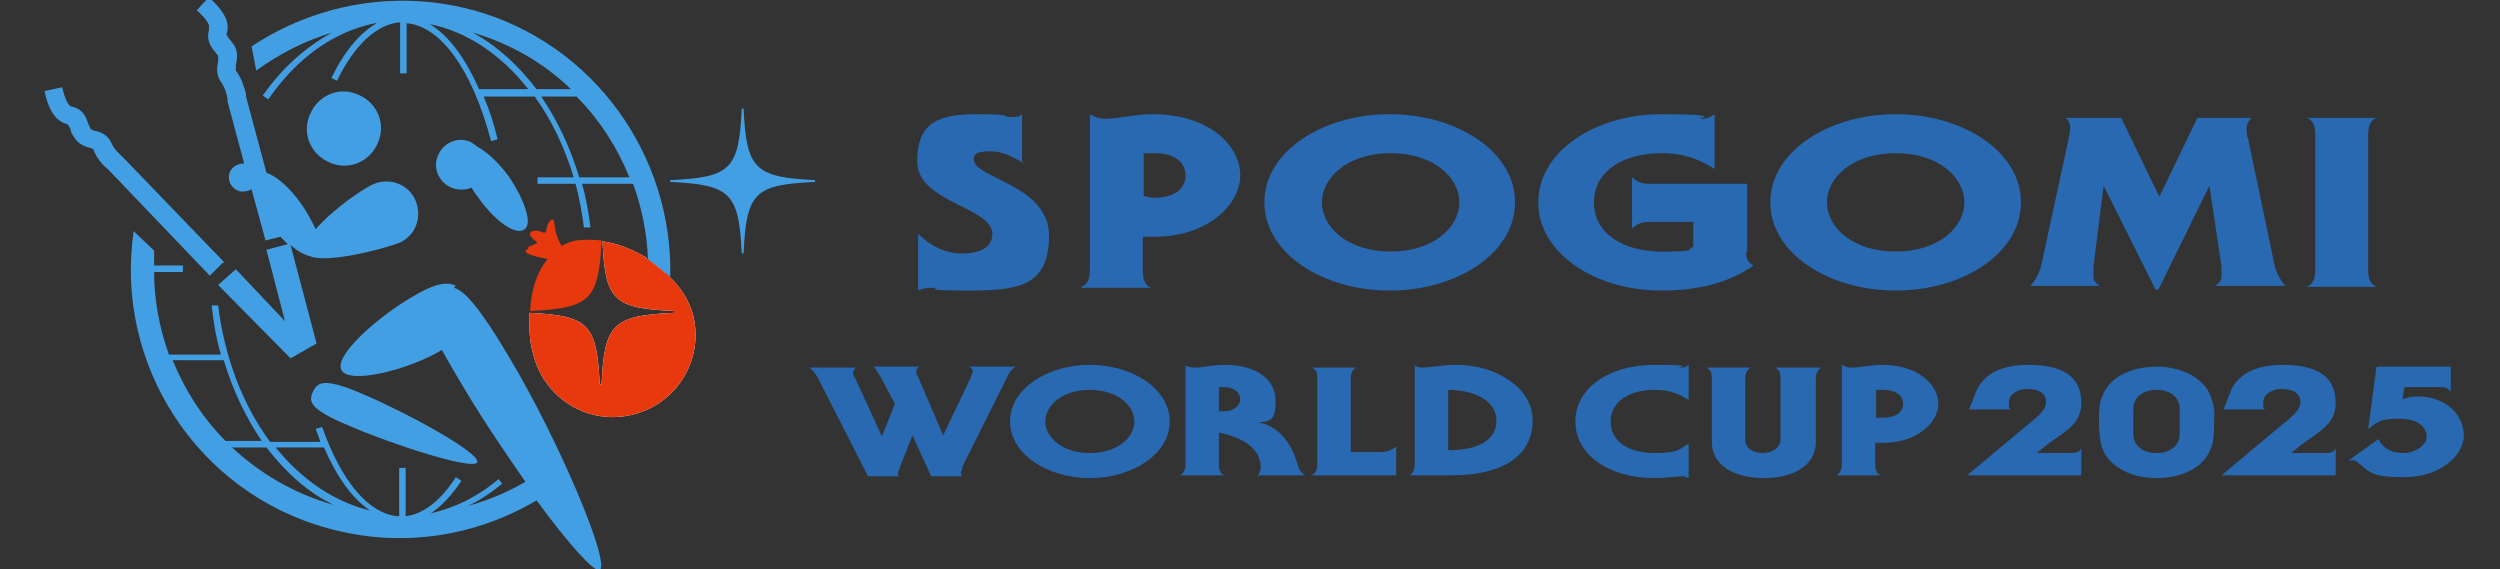 <?xml version="1.0" encoding="UTF-8"?>
<svg xmlns="http://www.w3.org/2000/svg" version="1.1" viewBox="0 0 269.3 61.3">
  <rect x="0" y="0" width="269.3" height="61.3" fill="#333333" stroke="none"/>
  <defs>
    <style>
      .cls-1 {
        fill: #2869b1;
      }

      .cls-2 {
        fill: #439fe3;
      }

      .cls-3 {
        fill: #fff;
      }

      .cls-4 {
        fill: #e8380d;
      }
    </style>
  </defs>
  <!-- Generator: Adobe Illustrator 28.7.1, SVG Export Plug-In . SVG Version: 1.2.0 Build 142)  -->
  <g>
    <g id="_レイヤー_1" data-name="レイヤー_1">
      <g id="_レイヤー_1-2" data-name="_レイヤー_1">
        <g>
          <path class="cls-2" d="M40.7,15.4c.9-2,0-4.3-2.1-5.2-2-.9-4.3,0-5.2,2.1-.9,2,0,4.3,2.1,5.2,2,.9,4.3,0,5.2-2.1"/>
          <path class="cls-2" d="M51.4,15.8c-.2-.2-.4-.3-.7-.5-1.3-.6-2.9,0-3.5,1.4-.6,1.3,0,2.9,1.4,3.5.7.3,1.6.3,2.2,0,.2.4.5.8.8,1.2,1.8,2.5,4,4,4.9,3.3.9-.6,0-3.2-1.7-5.7-1.1-1.5-2.4-2.7-3.4-3.2"/>
          <path class="cls-2" d="M49.1,30.8c-.9-.5-2.3-.3-4.9,1.3-3.7,2.2-8.3,6.3-7.4,7.8.9,1.5,7.1,0,10.8-2.2h0c.6,1.1,1.3,2.3,2.2,3.8,2,3.4,4.5,7.1,6.8,10.4-1.9,1.1-4,2-6.2,2.6,1.3-.6,2.6-1.5,3.7-2.4l-.4-.5c-2.2,1.9-4.7,3.1-7.3,3.7,1.2-.8,2.3-2,3.3-3.5l-.6-.4c-1.6,2.5-3.5,4-5.4,4.2v-5.2h-.7v5.2h-.2c-3.1-.3-6-3.7-8.1-9.6l-.7.2c.2.5.4,1,.5,1.4h-5.4c-2.9-3.9-4.9-9-5.6-14.7h-.7c.2,1.9.5,3.6,1,5.3h-5.6c-1-2.8-1.6-5.8-1.6-8.9h3.1v-.7h-3.1v-1.6l-2.2-2.1c-2.1,14.2,6.7,28.1,20.9,32,7.9,2.2,15.9.9,22.5-3,3.3,4.5,6.2,7.8,6.8,7.5,1.2-.7-4.4-14-9.8-23-3.2-5.4-4.8-7.1-5.9-7.4M34.9,48.2c1.4,3.2,3.1,5.6,5,6.8-3.8-.9-7.4-3.3-10.2-6.8h5.2ZM24.1,38.8c1,3.3,2.4,6.2,4.1,8.7h-3.9c-2.5-2.5-4.4-5.5-5.7-8.7,0,0,5.5,0,5.5,0ZM25,48.2h3.7c2.1,2.7,4.5,4.9,7.3,6.2-4.3-1.2-8-3.4-11-6.2"/>
          <path class="cls-2" d="M33.7,42.2c-.4,1-.6,1.8,4,3.7,4.6,2,13.3,4.8,13.7,3.9.4-1-7.7-5.4-12.2-7.3-4.6-2-5-1.2-5.5-.3"/>
          <path class="cls-2" d="M80.1,11.7h-.2c-.3,6.6-1.2,7.4-7.7,7.7v.2c6.5.3,7.4,1.2,7.7,7.7h.2c.3-6.6,1.2-7.4,7.7-7.7v-.2c-6.5-.3-7.4-1.2-7.7-7.7"/>
          <path class="cls-2" d="M24.2,28.3l-10.8-11.2s-.1-.1-.2-.2c-.4-.4-.9-.8-1.2-1.5-.4-.9-1.2-1.2-1.7-1.3-.3,0-.5-.2-.6-.3,0-.1-.1-.3-.2-.5-.2-.6-.5-1.5-1.7-1.8-.3,0-.7-.4-1.1-2.1l-1.9.4c.3,1.5.9,3.2,2.5,3.6,0,0,0,0,.3.5,0,.3.2.6.4.9.4.7,1.2,1,1.6,1.1.4.1.5.2.5.3.4,1,1.1,1.7,1.6,2.1l10.9,11.4,1.4-1.4h.2Z"/>
          <path class="cls-2" d="M22.5,3.3c-.3,1.1.3,1.9.7,2.3.1.2.2.3.3.4v.6c-.1.5-.3,1.4.3,2.2.4.6.6,1.2.7,1.8v.3l1.8,6.7c-.7,0-1.4.4-1.6,1.1-.2.8.2,1.6,1.1,1.9.4.1.9,0,1.3-.2l1.5,5.5,1.6-.4.8.8-2.3.6,2,7.7-5.3-5.6-1.9,1.7,7.8,7.9,2.8-1.6-2.8-10.6c.8.7,1.6,1.1,2.1,1.2,1.9.8,7.9-.8,9.5-1.4,1.8-.7,2.6-2.7,1.9-4.5-.7-1.8-2.7-2.6-4.5-1.9-1.2.5-4.5,2.8-6.3,4.9-.4-.9-.9-1.8-1.6-2.8-1.2-1.7-2.6-2.9-3.7-3.3l-2.2-8.2v-.3c-.2-.6-.4-1.6-1.1-2.5v-.6c.1-.5.3-1.2-.1-2-.2-.3-.4-.6-.6-.8q-.3-.4-.3-.5c.5-1.5-.6-2.8-1.9-4l-1.3,1.4c1.3,1.2,1.4,1.7,1.3,1.9"/>
          <path class="cls-4" d="M56.9,26.8c-.9.4.5.8,2.1,1.1-1.2,1.4-1.8,3.5-1.9,5.6,6.5-.3,7.4-1.2,7.7-7.6-.9-.1-1.8-.1-2.7,0-.6.1-1.1.3-1.6.6-.6-1-.7-1.8-.8-2.5,0-.8-.7-.1-.8.5s0,.7-.8.4c-.8-.2-1.4.2-.7.8.7.6.6.4-.5.9"/>
          <path class="cls-2" d="M72.2,29.8c.3-13-8.2-25.1-21.2-28.7-8.5-2.3-17.1-.6-23.9,3.9l.5,2.6c2.5-1.8,5.2-3.2,8.2-4.1-2.8,1.5-5.4,3.8-7.5,6.8l.6.4c3.1-4.5,7.1-7.3,11.5-8.2h.2c-1.8,1-3.5,3-4.9,5.9l.6.3c1.9-3.9,4.3-6.1,6.8-6.3v5.5h.7V2.5c3.7.3,7.1,5.1,9.1,12.7l.7-.2c-.4-1.7-.9-3.2-1.5-4.6h5.5c1.8,2.5,3.2,5.4,4.2,8.7h-3.9v.7h4.1c.4,1.5.7,3.1.9,4.7h.7c-.2-1.7-.5-3.3-.9-4.7h5.5c.9,2.5,1.5,5.3,1.6,8.1l2.4,1.9ZM61.4,9.6h-3.6c-2-2.6-4.3-4.7-6.9-6.1,4.1,1.2,7.7,3.3,10.6,6.1M51.6,9.6c-1.5-3.4-3.3-5.8-5.3-7,4,.8,7.7,3.3,10.6,7h-5.3ZM62.4,19.1c-1-3.3-2.4-6.2-4.1-8.7h3.8c2.5,2.5,4.4,5.5,5.7,8.7h-5.5,0Z"/>
          <path class="cls-3" d="M69.7,27.8c-1.5-.9-3.2-1.6-4.8-1.8.3,6.4,1.2,7.2,7.7,7.5v.2c-6.6.3-7.5,1.2-7.8,7.7h-.2c-.3-6.5-1.2-7.4-7.6-7.7,0,1.4,0,2.9.4,4.3,1.1,4.8,5.8,7.8,10.6,6.7,4.8-1.1,7.8-5.8,6.7-10.6-.4-1.6-1.3-3.1-2.7-4.4-.4-.4-1.7-1.4-2.4-1.9"/>
          <path class="cls-1" d="M110.3,17.6c-.9-.5-2-1.3-3.7-1.3s-1.7.5-1.7.9c0,2,8.1,2.7,8.1,8.2s-3.4,5.9-8.8,5.9-2.6-.3-3.7-.3-1.3.2-1.6.3v-6.1c1.3,1.2,2.7,2.1,4.8,2.1s3.2-.8,3.2-2.1c0-2.9-8.1-3.4-8.1-7.8s2.5-5.1,6.6-5.1,2.4.3,3.4.3.9,0,1.3-.3h0v5.2h.2Z"/>
          <path class="cls-1" d="M116.5,30.9c.7-.3.9-.9.9-1.9V12.3c.5.3,1.1.5,1.7.5,1.1,0,3.3-.5,5-.5,6.2,0,9.5,3.4,9.5,6.6s-3.6,6.6-9.2,6.6-.9,0-1.3,0v3.6c0,1,.2,1.6.9,1.9h-7.5ZM123.2,21.1c.3.1.7.2,1.1.2,2,0,3.4-.8,3.4-2.4s-1.4-2.4-3.4-2.4-.8,0-1.1.2c0,0,0,4.4,0,4.4Z"/>
          <path class="cls-1" d="M163.2,21.8c0,5.5-6.3,9.5-13.5,9.5s-13.5-4-13.5-9.5,6.3-9.5,13.5-9.5,13.5,4,13.5,9.5M142.4,21.8c0,2.7,2.8,5.3,7.4,5.3s7.4-2.6,7.4-5.3-2.8-5.3-7.4-5.3-7.4,2.6-7.4,5.3"/>
          <path class="cls-1" d="M188.1,27c0,.9.1,1.2.8,1.6-2.6,1.8-5.8,2.7-9.9,2.7-7.3,0-13.3-4.1-13.3-9.5s6-9.5,13.3-9.5,3.5.5,4.2.5,1.1-.2,1.5-.5v5.9c-1.6-1-3.2-1.7-5.7-1.7-4.1,0-7.3,1.9-7.3,5.3s3.2,5.3,7.3,5.3,2.5-.2,3.4-.5v-2.7h-4.8c-.9,0-1.3.3-1.8.7v-5.5c.5.4.9.7,1.8.7h10.6v7.3h-.1Z"/>
          <path class="cls-1" d="M217.7,21.8c0,5.5-6.3,9.5-13.5,9.5s-13.5-4-13.5-9.5,6.3-9.5,13.5-9.5,13.5,4,13.5,9.5M196.8,21.8c0,2.7,2.8,5.3,7.4,5.3s7.4-2.6,7.4-5.3-2.8-5.3-7.4-5.3-7.4,2.6-7.4,5.3"/>
          <path class="cls-1" d="M232.5,21.4h0l4.2-8.7h5.8c-.2.3-.5.6-.5,1s0,.9.2,1.4l2.8,13.4c.2.9.7,1.8,1.2,2.3h-7.6c.3-.2.7-.5.7-1v-1.1l-1.3-8.7h0l-5.5,11.2h-.3l-5.6-11.2h0l-1.1,8.8v1c0,.5.4.8.7,1h-7.5c.5-.5,1-1.4,1.2-2.3l2.9-13.4c.1-.5.2-1,.2-1.4s-.2-.8-.5-1h6l4.2,8.7h-.2Z"/>
          <path class="cls-1" d="M249.4,14.6c0-1-.2-1.6-.9-1.9h7.5c-.7.3-.9.9-.9,1.9v14.4c0,1,.2,1.6.9,1.9h-7.5c.7-.3.9-.9.9-1.9v-14.4Z"/>
          <path class="cls-1" d="M103.7,50.4c0,0-.2.4-.2.5s0,.3.2.4h-3.4l-2-4.4h0l-1.4,3.5c0,.3-.2.4-.2.5s0,.3.2.4h-3.4l-5.4-10.6c-.2-.4-.6-.9-.9-1.1h5.1c-.2,0-.4.3-.4.5s0,.4.2.6l2.9,6.3h0l1.4-3.5-1.6-3c-.2-.3-.4-.7-.7-1h5c-.2,0-.4.3-.4.5s0,.4.2.6l2.7,6.3h0l3-6.3c0-.2.2-.5.2-.6,0-.2-.2-.4-.4-.5h5c-.3.2-.6.5-.8.9l-5,10h.1Z"/>
          <path class="cls-1" d="M126,45.4c0,3.5-4,6.1-8.6,6.1s-8.6-2.6-8.6-6.1,4-6.1,8.6-6.1,8.6,2.6,8.6,6.1M112.6,45.4c0,1.7,1.8,3.4,4.8,3.4s4.8-1.7,4.8-3.4-1.8-3.4-4.8-3.4-4.8,1.7-4.8,3.4"/>
          <path class="cls-1" d="M127.6,39.3c.3.2.7.3,1.1.3.7,0,2.1-.3,3.2-.3,3.6,0,5.5,1.7,5.5,3.8s-.4,2.3-1.9,2.4h0c2.6.4,3.8,2.8,4.3,4.6.2.7.5.9.8,1.1h-5.1c.2-.2.3-.6.3-.9,0-2-2-3.2-4.5-3.7v3.4c0,.6.1,1,.6,1.2h-4.8c.4-.2.6-.6.6-1.2v-10.7h-.1ZM131.3,44.3h.6c1,0,1.7-.6,1.7-1.3s-.7-1.3-1.7-1.3-.4,0-.6,0v2.5h0Z"/>
          <path class="cls-1" d="M141.3,51.2c.4-.2.6-.6.6-1.2v-9.2c0-.6-.1-1-.6-1.2h4.8c-.4.2-.6.6-.6,1.2v7.9h3.2c.7,0,1.2-.2,1.7-.6v3.1h-9.1,0Z"/>
          <path class="cls-1" d="M152.3,39.3c.2.2.5.3,1,.3s2.2-.3,3.6-.3c4,0,8.2,2.3,8.2,6s-3.1,5.9-8.7,5.9h-4.6c.4-.2.6-.6.6-1.2v-10.7h-.1ZM156,48.5c3.1,0,5.2-1,5.2-3.2s-2.5-3.3-5.2-3.3v6.5Z"/>
          <path class="cls-1" d="M181.9,51.5c-.1,0-.4-.2-.7-.2s-1.8.2-3,.2c-5,0-8.5-2.6-8.5-6.1s3.5-6.1,8.5-6.1,2.2.3,2.7.3.7,0,1-.3v3.8c-1-.7-2.1-1.1-3.7-1.1-2.6,0-4.7,1.2-4.7,3.4s2,3.4,4.7,3.4,2.6-.4,3.7-1c0,0,0,3.7,0,3.7Z"/>
          <path class="cls-1" d="M196.2,39.6c-.4.2-.6.6-.6,1.2v6.8c0,2.6-2.5,3.9-5.6,3.9s-5.6-1.3-5.6-3.9v-6.8c0-.6-.1-1-.6-1.2h4.8c-.4.2-.6.6-.6,1.2v6.6c0,.9.9,1.4,1.9,1.4s1.9-.6,1.9-1.4v-6.6c0-.6-.1-1-.6-1.2h5Z"/>
          <path class="cls-1" d="M197.8,51.2c.4-.2.6-.6.6-1.2v-10.7c.3.2.7.3,1.1.3.7,0,2.1-.3,3.2-.3,4,0,6.1,2.2,6.1,4.2s-2.3,4.2-5.9,4.2-.6,0-.9,0v2.3c0,.6.1,1,.6,1.2h-4.8ZM202.1,45h.7c1.3,0,2.2-.5,2.2-1.5s-.9-1.5-2.2-1.5-.5,0-.7,0v3Z"/>
          <path class="cls-1" d="M211.9,51.2l6.1-5.1c1.2-1,2.4-1.8,2.4-2.8s-.9-1.4-2-1.4-2,.6-2,1.4,0,.6.2.8h-4.5c.2-.4.5-1.2.6-1.5.4-1.1,1.4-3.3,5.8-3.3s5.7,1.8,5.7,4.1-1.8,3.1-3.7,4.5l-1.1.9h3.8c.6,0,.8-.2,1-.5v2.9h-12.4,0Z"/>
          <path class="cls-1" d="M226.5,48.4c-.3-.8-.4-2-.4-2.9s0-2.2.4-2.9c.6-1.7,2.7-3.1,5.8-3.1s5.2,1.5,5.8,3.1.4,2,.4,2.9,0,2.2-.4,2.9c-.6,1.7-2.7,3.1-5.8,3.1s-5.2-1.5-5.8-3.1M229.8,46.7c0,1.3,1,2.1,2.5,2.1s2.5-.8,2.5-2.1v-2.6c0-1.3-1-2.1-2.5-2.1s-2.5.8-2.5,2.1v2.6Z"/>
          <path class="cls-1" d="M239.3,51.2l6.1-5.1c1.2-1,2.4-1.8,2.4-2.8s-.9-1.4-2-1.4-2,.6-2,1.4,0,.6.2.8h-4.5c.2-.4.5-1.2.6-1.5.4-1.1,1.4-3.3,5.8-3.3s5.7,1.8,5.7,4.1-1.8,3.1-3.7,4.5l-1.1.9h3.8c.6,0,.8-.2,1-.5v2.9h-12.4,0Z"/>
          <path class="cls-1" d="M264,39.3v2.9c-.2-.3-.5-.5-1-.5h-4l-.2,1.3c.5-.2,1.1-.3,1.6-.3,3.1,0,5,2,5,4.2s-2.6,4.5-6.4,4.5-3.7-.6-5.3-1.8c-.1,0-.5,0-.7,0l3.2-2.3c.5,1,1.4,1.5,2.7,1.5s2.5-.9,2.5-1.7c0-1.2-1-2-3.1-2s-2.3.5-3.2,1.1l.9-6.7h8Z"/>
          <path class="cls-4" d="M69.7,27.8c-1.5-.9-3.2-1.6-4.8-1.8.3,6.4,1.2,7.2,7.7,7.5v.2c-6.6.3-7.5,1.2-7.8,7.7h-.2c-.3-6.5-1.2-7.4-7.6-7.7,0,1.4,0,2.9.4,4.3,1.1,4.8,5.8,7.8,10.6,6.7,4.8-1.1,7.8-5.8,6.7-10.6-.4-1.6-1.3-3.1-2.7-4.4-.4-.4-1.7-1.4-2.4-1.9"/>
        </g>
      </g>
    </g>
  </g>
</svg>